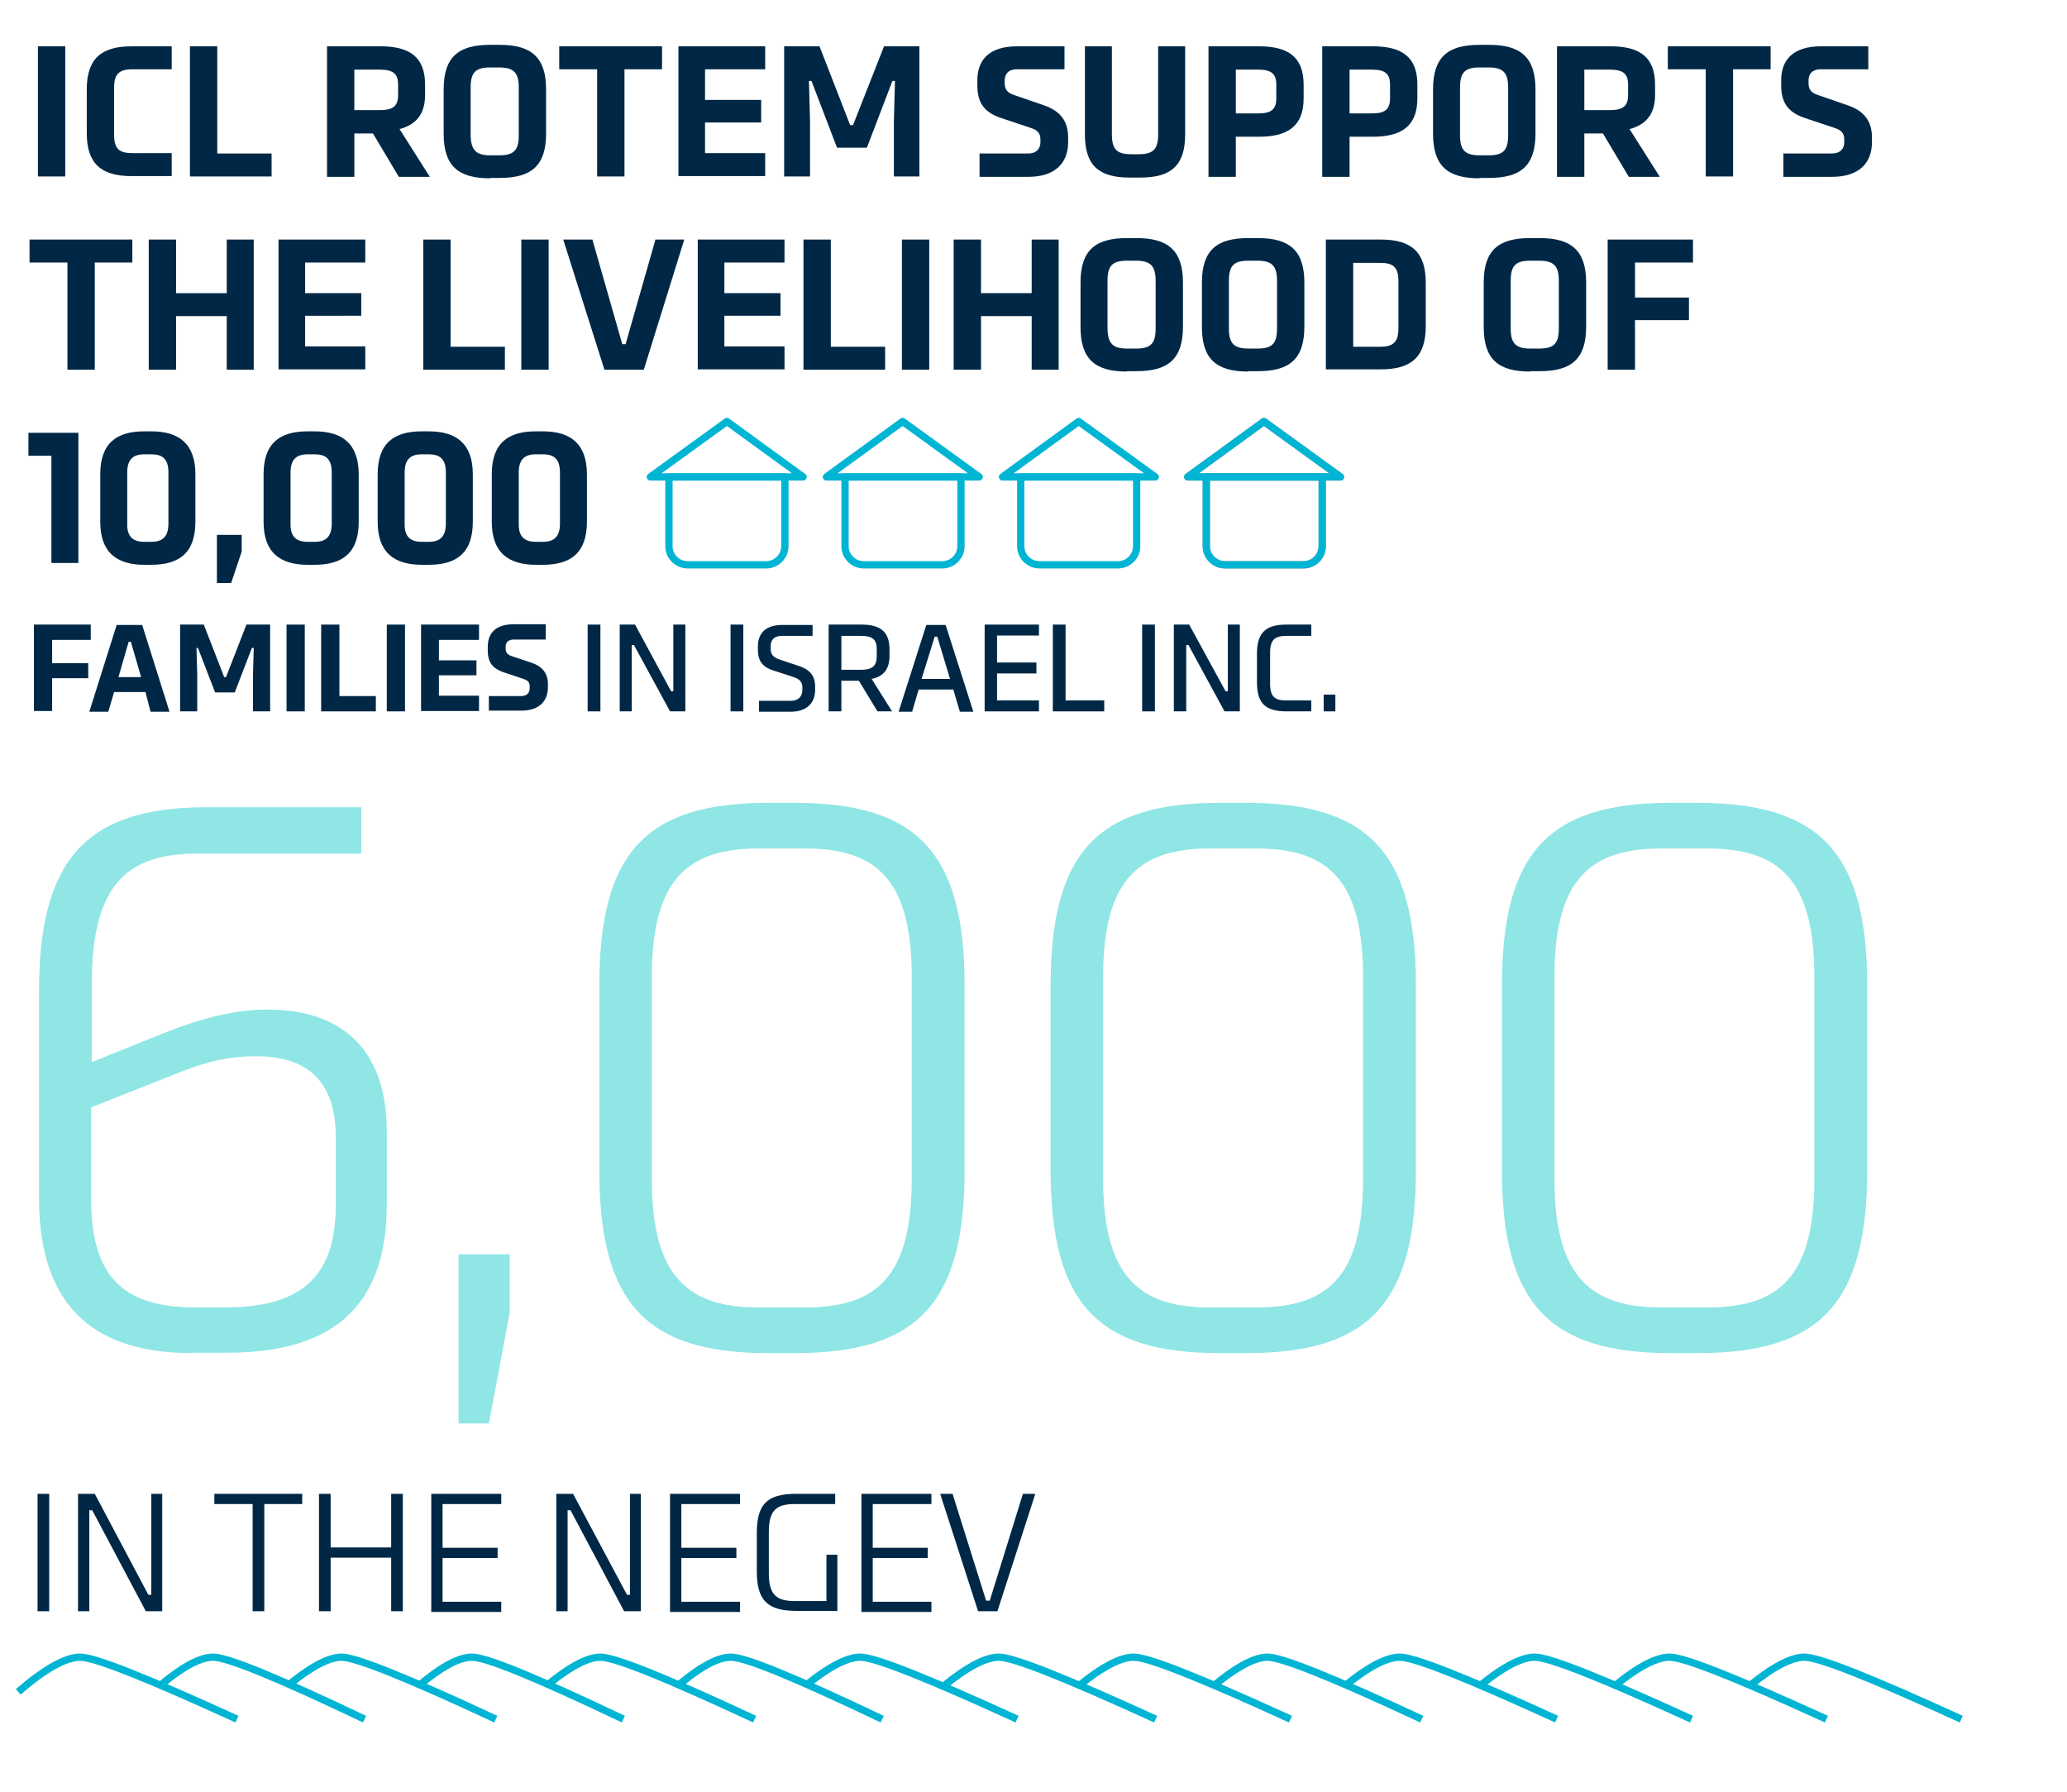 <?xml version="1.0" encoding="utf-8"?>
<!-- Generator: Adobe Illustrator 25.2.1, SVG Export Plug-In . SVG Version: 6.00 Build 0)  -->
<svg version="1.1" id="Layer_1" xmlns="http://www.w3.org/2000/svg" xmlns:xlink="http://www.w3.org/1999/xlink" x="0px" y="0px"
	 viewBox="0 0 567 491.5" style="enable-background:new 0 0 567 491.5;" xml:space="preserve">
<style type="text/css">
	.st0{fill:#FFFFFF;}
	.st1{fill:#1F253B;}
	.st2{fill-rule:evenodd;clip-rule:evenodd;fill:#FFFFFF;stroke:#FE6603;stroke-width:2;}
	.st3{fill:none;stroke:#FE6603;stroke-width:2;stroke-linejoin:round;}
	.st4{fill:none;stroke:#959595;stroke-width:2;stroke-linejoin:round;}
	.st5{fill-rule:evenodd;clip-rule:evenodd;fill:#FFFFFF;stroke:#00B5D3;stroke-width:2;}
	.st6{fill:none;stroke:#00B5D3;stroke-width:2;stroke-linejoin:round;}
	.st7{clip-path:url(#SVGID_2_);fill:#8FE6E5;}
	.st8{clip-path:url(#SVGID_4_);fill:#00B5D3;}
	.st9{clip-path:url(#SVGID_6_);fill:#002846;}
	.st10{fill:#8FE6E5;}
	.st11{fill:#002846;}
</style>
<rect x="0" y="0" class="st0" width="567" height="491.5"/>
<g id="Group-2-Copy-2_2_">
	<path id="Path-12-Copy-13_2_" class="st5" d="M478,464c7.3-6.3,13-9.5,17-9.5s18.3,5.7,43,17"/>
	<path id="Path-12-Copy-12_2_" class="st5" d="M441,464c7.3-6.3,13-9.5,17-9.5s18.3,5.7,43,17"/>
	<path id="Path-12-Copy-11_2_" class="st5" d="M404,464c7.3-6.3,13-9.5,17-9.5s18.3,5.7,43,17"/>
	<path id="Path-12_2_" class="st5" d="M367,464c7.3-6.3,13-9.5,17-9.5s18.3,5.7,43,17"/>
	<path id="Path-12-Copy_2_" class="st5" d="M331,464c7.2-6.3,12.8-9.5,16.7-9.5s18.1,5.7,42.3,17"/>
	<path id="Path-12-Copy-2_2_" class="st5" d="M294,464c7.3-6.3,13-9.5,17-9.5s18.3,5.7,43,17"/>
	<path id="Path-12-Copy-3_2_" class="st5" d="M257,464c7.3-6.3,13-9.5,17-9.5s18.3,5.7,43,17"/>
	<path id="Path-12-Copy-4_2_" class="st5" d="M219,464c7.3-6.3,13-9.5,17-9.5s18.3,5.7,43,17"/>
	<path id="Path-12-Copy-5_2_" class="st5" d="M184,464c7.1-6.3,12.5-9.5,16.5-9.5s17.8,5.7,41.5,17"/>
	<path id="Path-12-Copy-6_2_" class="st5" d="M148,464c7.2-6.3,12.8-9.5,16.7-9.5c4,0,18.1,5.7,42.3,17"/>
	<path id="Path-12-Copy-7_2_" class="st5" d="M113,464c7-6.3,12.5-9.5,16.5-9.5c3.9,0,17.8,5.7,41.5,17"/>
	<path id="Path-12-Copy-8_2_" class="st5" d="M77,464c7.2-6.3,12.8-9.5,16.7-9.5s18.1,5.7,42.3,17"/>
	<path id="Path-12-Copy-9_2_" class="st5" d="M42,464c7-6.3,12.5-9.5,16.5-9.5c3.9,0,17.8,5.7,41.5,17"/>
	<path id="Path-12-Copy-10_2_" class="st5" d="M5,464c7.3-6.3,13-9.5,17-9.5s18.3,5.7,43,17"/>
</g>
<g>
	<g id="Group-3-Copy-4_2_">
		<path id="Rectangle_2_" class="st6" d="M183.5,130.8h31.8v19c0,2.8-2.3,5.1-5.1,5.1h-21.6c-2.8,0-5.1-2.3-5.1-5.1V130.8z"/>
		<polygon id="Rectangle-Copy-6_2_" class="st6" points="199.4,115.6 220.3,130.8 178.4,130.8 		"/>
	</g>
	<g id="Group-3-Copy-7_2_">
		<path id="Rectangle-2_2_" class="st6" d="M231.8,130.8h31.8v19c0,2.8-2.3,5.1-5.1,5.1c0,0,0,0,0,0h-21.6c-2.8,0-5.1-2.3-5.1-5.1
			c0,0,0,0,0,0L231.8,130.8L231.8,130.8z"/>
		<polygon id="Rectangle-Copy-6-2_2_" class="st6" points="247.6,115.6 268.6,130.8 226.7,130.8 		"/>
	</g>
	<g id="Group-3-Copy-14_2_">
		<path id="Rectangle-3_2_" class="st6" d="M280,130.8h31.8v19c0,2.8-2.3,5.1-5.1,5.1c0,0,0,0,0,0h-21.6c-2.8,0-5.1-2.3-5.1-5.1
			c0,0,0,0,0,0L280,130.8L280,130.8z"/>
		<polygon id="Rectangle-Copy-6-3_2_" class="st6" points="295.9,115.6 316.9,130.8 275,130.8 		"/>
	</g>
	<g id="Group-5-Copy_2_">
		<g id="Group-3-Copy-5_2_">
			<g>
				<path id="Rectangle-5_2_" class="st4" d="M330.9,130.8h31.8v19c0,2.8-2.3,5.1-5.1,5.1h-21.6c-2.8,0-5.1-2.3-5.1-5.1V130.8z"/>
			</g>
			<g>
				<polygon id="Rectangle-Copy-6-4_2_" class="st4" points="346.7,115.6 367.7,130.8 325.8,130.8 				"/>
			</g>
		</g>
		<g id="Group-3-Copy-6_2_">
			<g>
				<path id="Rectangle-7_2_" class="st6" d="M330.9,130.8h31.8v19c0,2.8-2.3,5.1-5.1,5.1h-21.6c-2.8,0-5.1-2.3-5.1-5.1V130.8z"/>
			</g>
			<g>
				<polygon id="Rectangle-Copy-6-5_2_" class="st6" points="346.7,115.6 367.7,130.8 325.8,130.8 				"/>
			</g>
		</g>
	</g>
</g>
<g>
	<path class="st10" d="M52.7,371.1c-25,0-42-11-42-42.6v-56.6c0-36.3,13.1-50.5,45.8-50.5h42.6v12.7H54.2c-18.4,0-29,7.6-29,35.2v22
		l20.6-8.3c8.1-3.2,18-6.1,27.1-6.1h0.6c19.1,0,32.6,9.8,32.6,33.5v19.9c0,29.7-16.7,40.7-43.9,40.7H52.7z M61.4,358.6
		c19.9,0,30.7-7.2,30.7-28v-18.9c0-16.1-8.9-22-21.6-22h-0.6c-8.5,0-15.1,2.1-22.9,5.3l-22,8.7v25.2c0,22.7,10.2,29.7,29,29.7H61.4z
		"/>
	<path class="st10" d="M139.8,344v16.1l-5.7,30.3h-8.3V344H139.8z"/>
	<path class="st10" d="M210.6,371.1c-33.7,0-46.2-14-46.2-50.2v-50.5c0-36.3,12.5-50.2,46.2-50.2h7.6c33.7,0,46.4,14,46.4,50.2v50.5
		c0,36.3-12.7,50.2-46.4,50.2H210.6z M208.3,358.6h12.3c19.3,0,29.5-7.8,29.5-35.2v-55.5c0-27.3-10.2-35.2-29.5-35.2h-12.3
		c-19.1,0-29.5,7.8-29.5,35.2v55.5C178.8,350.7,189.2,358.6,208.3,358.6z"/>
	<path class="st10" d="M334.4,371.1c-33.7,0-46.2-14-46.2-50.2v-50.5c0-36.3,12.5-50.2,46.2-50.2h7.6c33.7,0,46.4,14,46.4,50.2v50.5
		c0,36.3-12.7,50.2-46.4,50.2H334.4z M332.1,358.6h12.3c19.3,0,29.5-7.8,29.5-35.2v-55.5c0-27.3-10.2-35.2-29.5-35.2h-12.3
		c-19.1,0-29.5,7.8-29.5,35.2v55.5C302.6,350.7,313,358.6,332.1,358.6z"/>
	<path class="st10" d="M458.2,371.1c-33.7,0-46.2-14-46.2-50.2v-50.5c0-36.3,12.5-50.2,46.2-50.2h7.6c33.7,0,46.4,14,46.4,50.2v50.5
		c0,36.3-12.7,50.2-46.4,50.2H458.2z M455.9,358.6h12.3c19.3,0,29.5-7.8,29.5-35.2v-55.5c0-27.3-10.2-35.2-29.5-35.2h-12.3
		c-19.1,0-29.5,7.8-29.5,35.2v55.5C426.4,350.7,436.8,358.6,455.9,358.6z"/>
</g>
<g>
	<path class="st11" d="M10.3,441.9v-32.2h3.2v32.2H10.3z"/>
	<path class="st11" d="M40.7,437.4h0.8v-27.7h3v32.2H40l-14.7-27.7h-0.8v27.7h-3.1v-32.2H26L40.7,437.4z"/>
	<path class="st11" d="M82.9,412.5H72.5v29.4h-3.2v-29.4H58.8v-2.8h24.1V412.5z"/>
	<path class="st11" d="M107.2,427.2H90.7v14.7h-3.2v-32.2h3.2v14.7h16.6v-14.7h3.2v32.2h-3.2V427.2z"/>
	<path class="st11" d="M118.3,441.9v-32.2h19.2v2.8h-16.1v12h15.1v2.8h-15.1v12h16.1v2.8H118.3z"/>
	<path class="st11" d="M172,437.4h0.8v-27.7h3v32.2h-4.6l-14.7-27.7h-0.8v27.7h-3.1v-32.2h4.6L172,437.4z"/>
	<path class="st11" d="M183.8,441.9v-32.2H203v2.8h-16.1v12h15.1v2.8h-15.1v12H203v2.8H183.8z"/>
	<path class="st11" d="M218,412.5c-5,0-7.1,1.7-7.1,7.6v11.4c0,6,2.2,7.6,7.1,7.6h8.7v-12.7h3v15.4h-11.3c-8.1,0-10.8-3.1-10.8-10.9
		v-10.3c0-7.9,2.6-10.9,10.8-10.9h10.7v2.8H218z"/>
	<path class="st11" d="M236.3,441.9v-32.2h19.2v2.8h-16.1v12h15.1v2.8h-15.1v12h16.1v2.8H236.3z"/>
	<path class="st11" d="M257.9,409.7h3.4l9.2,29.3h1l9.1-29.3h3.4l-10.4,32.2h-5.3L257.9,409.7z"/>
</g>
<g>
	<path class="st11" d="M10.4,48.4V12.7h7.5v35.7H10.4z"/>
	<path class="st11" d="M47.1,19H36.3c-3.6,0-5,1.3-5,5v13c0,3.8,1.4,5,5,5h10.8v6.3h-11c-8.3,0-12.3-3.4-12.3-11.8v-12
		c0-8.5,4.1-11.8,12.3-11.8h11V19z"/>
	<path class="st11" d="M52.1,48.4V12.7h7.5v29.4h14.9v6.3H52.1z"/>
	<path class="st11" d="M89.7,48.4V12.7h14.7c7.9,0,12.2,2.9,12.2,10.5v2.9c0,5.1-2.4,8.1-7,9.3l8.3,13.1h-8.5l-7.1-11.9h-5.1v11.9
		H89.7z M97.2,30.2h7c3.6,0,5-1.1,5-4.1v-2.9c0-3-1.4-4.1-5-4.1h-7V30.2z"/>
	<path class="st11" d="M134.4,48.9c-8.7,0-12.7-3.4-12.7-12.2V24.5c0-8.9,4.1-12.2,12.7-12.2h2.7c8.6,0,12.7,3.4,12.7,12.2v12.1
		c0,8.9-4.1,12.2-12.7,12.2H134.4z M134.5,42.6h2.4c4,0,5.4-1.3,5.4-5.5V24c0-4.1-1.4-5.5-5.4-5.5h-2.4c-4,0-5.4,1.3-5.4,5.5v13.1
		C129.2,41.2,130.6,42.6,134.5,42.6z"/>
	<path class="st11" d="M181.7,19h-10.4v29.4h-7.5V19h-10.4v-6.3h28.2V19z"/>
	<path class="st11" d="M186.1,48.4V12.7h23.8V19h-16.5v8.4h15.4v6.2h-15.4v8.4h16.5v6.3H186.1z"/>
	<path class="st11" d="M245.2,48.4V33.2l0.3-11h-0.7l-7,18.3h-8.2l-7-18.3h-0.7l0.3,11v15.2h-7.1V12.7h9.7l8.4,21.6h0.8l8.5-21.6
		h9.7v35.7H245.2z"/>
	<path class="st11" d="M268.6,42.1H282c2.4,0,3.4-1.4,3.4-3.1v-0.7c0-1.8-0.8-2.6-2.6-3.2l-8.1-2.7c-4.9-1.6-6.6-4.4-6.6-9V22
		c0-5.7,3.4-9.3,10.9-9.3h13V19h-13c-2.5,0-3.4,1.4-3.4,3.1v0.7c0,1.8,0.8,2.7,2.7,3.3l8.1,2.8c4.4,1.5,6.6,4.3,6.6,8.8v1.3
		c0,5.8-3.7,9.5-10.9,9.5h-13.4V42.1z"/>
	<path class="st11" d="M305,36.8c0,4.1,1.3,5.5,5.3,5.5h2c4,0,5.4-1.3,5.4-5.5V12.7h7.4v24.2c0,8.5-3.9,11.8-12.2,11.8h-3.1
		c-8.3,0-12.2-3.3-12.2-11.8V12.7h7.4V36.8z"/>
	<path class="st11" d="M331.5,48.4V12.7h13.9c7.9,0,12.2,2.9,12.2,10.5V27c0,7.6-4.4,10.5-12.2,10.5H339v11H331.5z M339,31.1h6.2
		c3.5,0,4.9-1.1,4.9-4.1v-3.8c0-3-1.4-4.1-4.9-4.1H339V31.1z"/>
	<path class="st11" d="M362.7,48.4V12.7h13.9c7.9,0,12.2,2.9,12.2,10.5V27c0,7.6-4.4,10.5-12.2,10.5h-6.4v11H362.7z M370.2,31.1h6.2
		c3.5,0,4.9-1.1,4.9-4.1v-3.8c0-3-1.4-4.1-4.9-4.1h-6.2V31.1z"/>
	<path class="st11" d="M405.8,48.9c-8.7,0-12.7-3.4-12.7-12.2V24.5c0-8.9,4.1-12.2,12.7-12.2h2.7c8.6,0,12.7,3.4,12.7,12.2v12.1
		c0,8.9-4.1,12.2-12.7,12.2H405.8z M405.9,42.6h2.4c4,0,5.4-1.3,5.4-5.5V24c0-4.1-1.4-5.5-5.4-5.5h-2.4c-4,0-5.4,1.3-5.4,5.5v13.1
		C400.5,41.2,401.9,42.6,405.9,42.6z"/>
	<path class="st11" d="M427.1,48.4V12.7h14.7c7.9,0,12.2,2.9,12.2,10.5v2.9c0,5.1-2.4,8.1-7,9.3l8.3,13.1h-8.5l-7.1-11.9h-5.1v11.9
		H427.1z M434.6,30.2h7c3.6,0,5-1.1,5-4.1v-2.9c0-3-1.4-4.1-5-4.1h-7V30.2z"/>
	<path class="st11" d="M485.8,19h-10.4v29.4h-7.5V19h-10.4v-6.3h28.2V19z"/>
	<path class="st11" d="M489.1,42.1h13.4c2.4,0,3.4-1.4,3.4-3.1v-0.7c0-1.8-0.8-2.6-2.6-3.2l-8.1-2.7c-4.9-1.6-6.6-4.4-6.6-9V22
		c0-5.7,3.4-9.3,10.9-9.3h13V19h-13c-2.5,0-3.4,1.4-3.4,3.1v0.7c0,1.8,0.8,2.7,2.7,3.3l8.1,2.8c4.4,1.5,6.6,4.3,6.6,8.8v1.3
		c0,5.8-3.7,9.5-10.9,9.5h-13.4V42.1z"/>
	<path class="st11" d="M36.3,72H26v29.4h-7.5V72H8.1v-6.3h28.2V72z"/>
	<path class="st11" d="M62.2,86.7H48.3v14.7h-7.5V65.7h7.5v14.7h13.9V65.7h7.4v35.7h-7.4V86.7z"/>
	<path class="st11" d="M76.4,101.4V65.7h23.8V72H83.7v8.4h15.4v6.2H83.7v8.4h16.5v6.3H76.4z"/>
	<path class="st11" d="M116.1,101.4V65.7h7.5v29.4h14.9v6.3H116.1z"/>
	<path class="st11" d="M143,101.4V65.7h7.5v35.7H143z"/>
	<path class="st11" d="M154.5,65.7h8l8.2,28.7h0.9l8.2-28.7h7.9l-11.1,35.7h-10.8L154.5,65.7z"/>
	<path class="st11" d="M191.4,101.4V65.7h23.8V72h-16.5v8.4h15.4v6.2h-15.4v8.4h16.5v6.3H191.4z"/>
	<path class="st11" d="M220.4,101.4V65.7h7.5v29.4h14.9v6.3H220.4z"/>
	<path class="st11" d="M247.4,101.4V65.7h7.5v35.7H247.4z"/>
	<path class="st11" d="M283,86.7h-13.9v14.7h-7.5V65.7h7.5v14.7H283V65.7h7.4v35.7H283V86.7z"/>
	<path class="st11" d="M309.1,101.9c-8.7,0-12.7-3.4-12.7-12.2V77.5c0-8.9,4.1-12.2,12.7-12.2h2.7c8.6,0,12.7,3.4,12.7,12.2v12.1
		c0,8.9-4.1,12.2-12.7,12.2H309.1z M309.2,95.6h2.4c4,0,5.4-1.3,5.4-5.5V77c0-4.1-1.4-5.5-5.4-5.5h-2.4c-4,0-5.4,1.3-5.4,5.5v13.1
		C303.9,94.2,305.2,95.6,309.2,95.6z"/>
	<path class="st11" d="M342.4,101.9c-8.7,0-12.7-3.4-12.7-12.2V77.5c0-8.9,4.1-12.2,12.7-12.2h2.7c8.6,0,12.7,3.4,12.7,12.2v12.1
		c0,8.9-4.1,12.2-12.7,12.2H342.4z M342.5,95.6h2.4c4,0,5.4-1.3,5.4-5.5V77c0-4.1-1.4-5.5-5.4-5.5h-2.4c-4,0-5.4,1.3-5.4,5.5v13.1
		C337.1,94.2,338.5,95.6,342.5,95.6z"/>
	<path class="st11" d="M363.7,65.7h15.1c8.3,0,12.3,3.4,12.3,11.8v12c0,8.5-4.1,11.8-12.3,11.8h-15.1V65.7z M371.2,95.1h7.4
		c3.6,0,5-1.3,5-5v-13c0-3.8-1.4-5-5-5h-7.4V95.1z"/>
	<path class="st11" d="M419.7,101.9c-8.7,0-12.7-3.4-12.7-12.2V77.5c0-8.9,4.1-12.2,12.7-12.2h2.7c8.6,0,12.7,3.4,12.7,12.2v12.1
		c0,8.9-4.1,12.2-12.7,12.2H419.7z M419.8,95.6h2.4c4,0,5.4-1.3,5.4-5.5V77c0-4.1-1.4-5.5-5.4-5.5h-2.4c-4,0-5.4,1.3-5.4,5.5v13.1
		C414.4,94.2,415.8,95.6,419.8,95.6z"/>
	<path class="st11" d="M441,101.4V65.7h23.4V72h-15.9v9.6h14.8v6.2h-14.8v13.6H441z"/>
	<path class="st11" d="M21.5,118.7v35.7h-7.4V125H7.8v-6.3H21.5z"/>
	<path class="st11" d="M39.6,154.9c-7.6,0-12.1-3.4-12.1-11.8v-13c0-8.5,4.4-11.8,12.1-11.8h1.9c7.6,0,12.1,3.4,12.1,11.8v13
		c0,8.5-4.4,11.8-12.1,11.8H39.6z M39.6,148.6h1.9c3,0,4.7-1.3,4.7-5v-14c0-3.8-1.7-5-4.7-5h-1.9c-3,0-4.7,1.3-4.7,5v14
		C34.8,147.3,36.6,148.6,39.6,148.6z"/>
	<path class="st11" d="M66.3,146.7v4.6l-2.9,8.6h-3.9v-13.2H66.3z"/>
	<path class="st11" d="M84.4,154.9c-7.6,0-12.1-3.4-12.1-11.8v-13c0-8.5,4.4-11.8,12.1-11.8h1.9c7.6,0,12.1,3.4,12.1,11.8v13
		c0,8.5-4.4,11.8-12.1,11.8H84.4z M84.4,148.6h1.9c3,0,4.7-1.3,4.7-5v-14c0-3.8-1.7-5-4.7-5h-1.9c-3,0-4.7,1.3-4.7,5v14
		C79.6,147.3,81.4,148.6,84.4,148.6z"/>
	<path class="st11" d="M115.7,154.9c-7.6,0-12.1-3.4-12.1-11.8v-13c0-8.5,4.4-11.8,12.1-11.8h1.9c7.6,0,12.1,3.4,12.1,11.8v13
		c0,8.5-4.4,11.8-12.1,11.8H115.7z M115.7,148.6h1.9c3,0,4.7-1.3,4.7-5v-14c0-3.8-1.7-5-4.7-5h-1.9c-3,0-4.7,1.3-4.7,5v14
		C110.9,147.3,112.7,148.6,115.7,148.6z"/>
	<path class="st11" d="M147,154.9c-7.6,0-12.1-3.4-12.1-11.8v-13c0-8.5,4.4-11.8,12.1-11.8h1.9c7.6,0,12.1,3.4,12.1,11.8v13
		c0,8.5-4.4,11.8-12.1,11.8H147z M147,148.6h1.9c3,0,4.7-1.3,4.7-5v-14c0-3.8-1.7-5-4.7-5H147c-3,0-4.7,1.3-4.7,5v14
		C142.2,147.3,144,148.6,147,148.6z"/>
</g>
<g>
	<path class="st11" d="M9.3,195.1v-23.8h15.6v4.2H14.3v6.4h9.9v4.1h-9.9v9H9.3z"/>
	<path class="st11" d="M39.9,189.8h-8.6l-1.6,5.4h-5.2l7.5-23.8h7l7.5,23.8h-5.2L39.9,189.8z M32.5,185.7h6.2l-2.8-9.7h-0.6
		L32.5,185.7z"/>
	<path class="st11" d="M69.4,195.1V185l0.2-7.3h-0.5l-4.7,12.2H59l-4.7-12.2h-0.4l0.2,7.3v10.1h-4.7v-23.8h6.5l5.6,14.4H62l5.6-14.4
		h6.5v23.8H69.4z"/>
	<path class="st11" d="M78.6,195.1v-23.8h5v23.8H78.6z"/>
	<path class="st11" d="M88.1,195.1v-23.8h5v19.6h10v4.2H88.1z"/>
	<path class="st11" d="M106.1,195.1v-23.8h5v23.8H106.1z"/>
	<path class="st11" d="M115.5,195.1v-23.8h15.9v4.2h-11v5.6h10.3v4.1h-10.3v5.6h11v4.2H115.5z"/>
	<path class="st11" d="M134.1,190.9h8.9c1.6,0,2.3-1,2.3-2.1v-0.5c0-1.2-0.5-1.7-1.7-2.1l-5.4-1.8c-3.3-1.1-4.4-3-4.4-6v-1
		c0-3.8,2.2-6.2,7.2-6.2h8.7v4.2H141c-1.7,0-2.3,0.9-2.3,2v0.4c0,1.2,0.5,1.8,1.8,2.2l5.4,1.8c2.9,1,4.4,2.9,4.4,5.8v0.9
		c0,3.8-2.4,6.4-7.3,6.4h-8.9V190.9z"/>
	<path class="st11" d="M161.2,195.1v-23.8h3.5v23.8H161.2z"/>
	<path class="st11" d="M184.1,189.6h0.6v-18.3h3.3v23.8h-4.2l-9.9-18.2h-0.6v18.2h-3.3v-23.8h4.2L184.1,189.6z"/>
	<path class="st11" d="M200.4,195.1v-23.8h3.5v23.8H200.4z"/>
	<path class="st11" d="M208.2,192.2h8.7c2.3,0,3.2-1.4,3.2-3v-0.6c0-1.7-0.9-2.4-2.4-2.9l-5.5-1.8c-3.2-1-4.3-2.8-4.3-5.7v-0.9
		c0-3.5,2-5.9,6.7-5.9h8.3v3h-8.3c-2.5,0-3.2,1.3-3.2,2.9v0.6c0,1.7,0.8,2.4,2.5,3l5.4,1.8c2.9,1,4.3,2.7,4.3,5.6v0.9
		c0,3.5-2.2,6-6.7,6h-8.7V192.2z"/>
	<path class="st11" d="M227.3,195.1v-23.8h9c4.9,0,7.7,1.7,7.7,6.8v1.9c0,3.6-1.8,5.6-4.9,6.2l5.6,8.9h-4l-5.1-8.4h-4.8v8.4H227.3z
		 M230.8,183.7h5.3c3,0,4.4-0.9,4.4-3.7v-1.9c0-2.9-1.3-3.7-4.4-3.7h-5.3V183.7z"/>
	<path class="st11" d="M261.5,189.1h-9.5l-1.8,6.1h-3.7l7.6-23.8h5.3l7.6,23.8h-3.7L261.5,189.1z M252.8,186.2h7.8l-3.5-11.6h-0.7
		L252.8,186.2z"/>
	<path class="st11" d="M270.1,195.1v-23.8h14.9v3h-11.5v7.4h10.8v3h-10.8v7.4h11.5v3H270.1z"/>
	<path class="st11" d="M288.8,195.1v-23.8h3.5v20.8h10.6v3H288.8z"/>
	<path class="st11" d="M313.3,195.1v-23.8h3.5v23.8H313.3z"/>
	<path class="st11" d="M336.2,189.6h0.6v-18.3h3.3v23.8h-4.2l-9.9-18.2h-0.6v18.2H322v-23.8h4.2L336.2,189.6z"/>
	<path class="st11" d="M359.7,174.4h-6.9c-3.1,0-4.4,1.1-4.4,4.6v8.5c0,3.6,1.3,4.6,4.4,4.6h6.9v3h-6.8c-5.8,0-8.1-2.2-8.1-8v-7.8
		c0-5.7,2.3-8,8.1-8h6.8V174.4z"/>
	<path class="st11" d="M363.1,195.1v-4.6h3.2v4.6H363.1z"/>
</g>
</svg>
